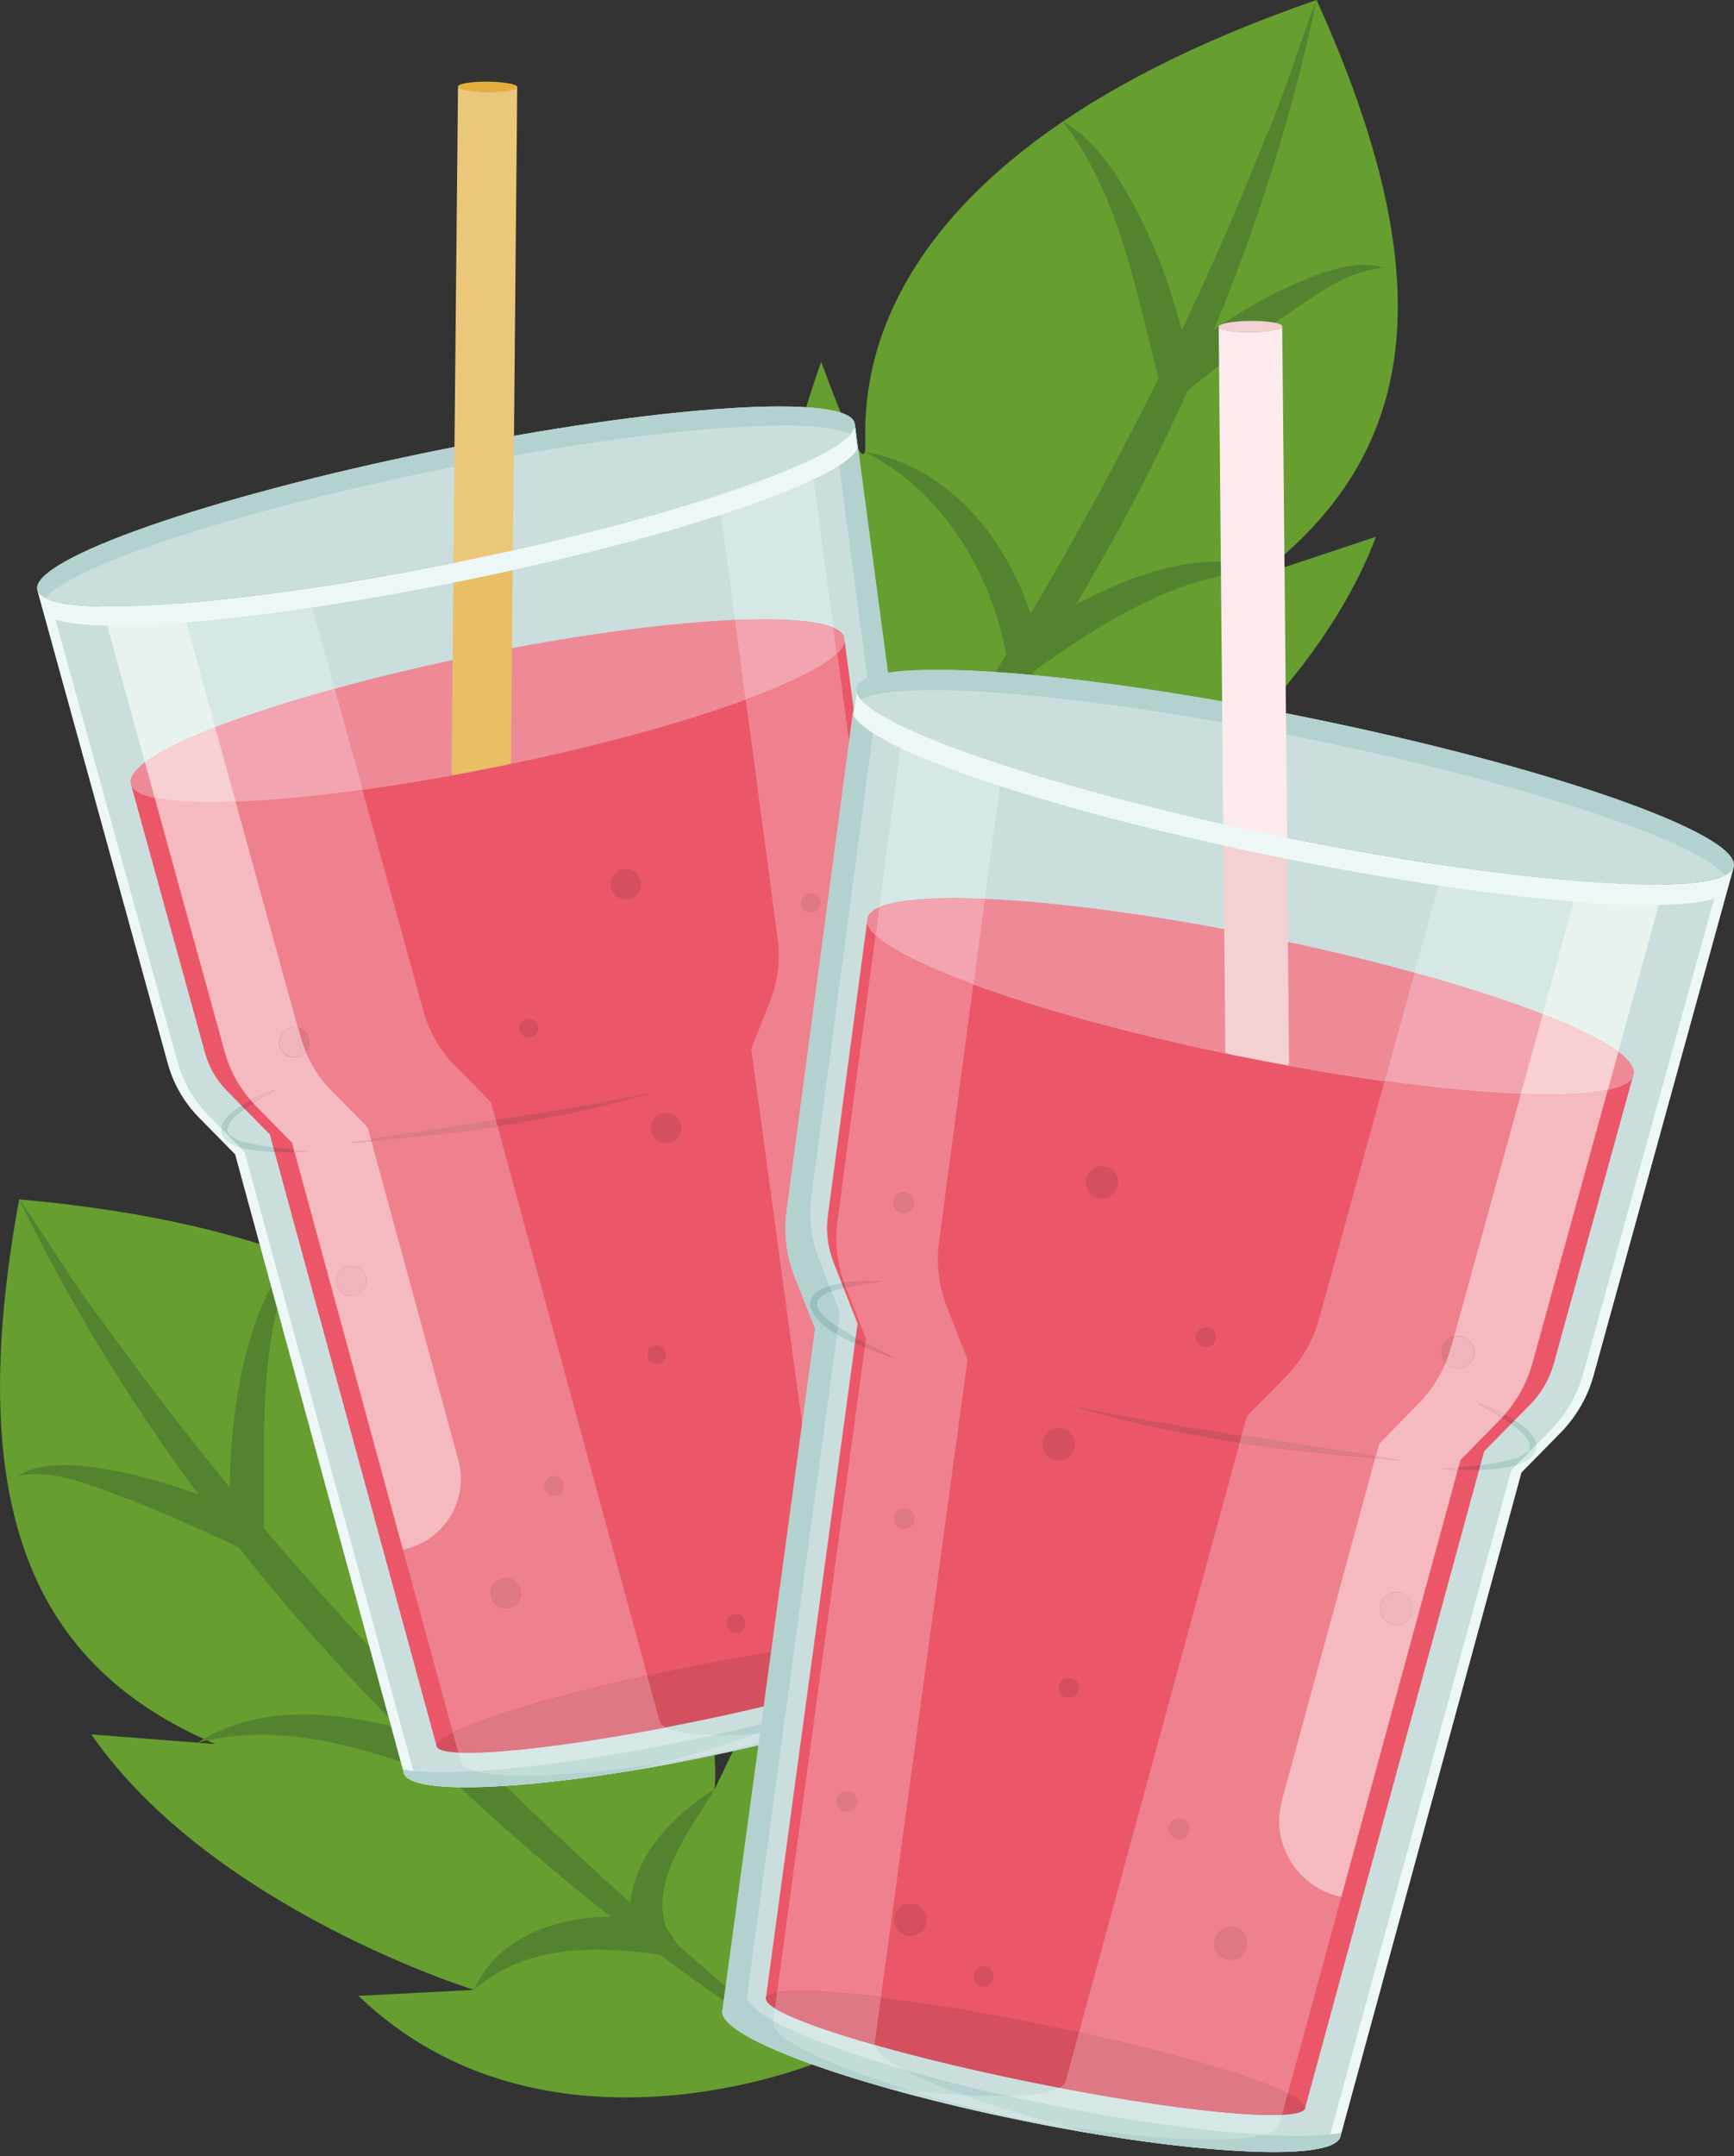 <svg width="350" height="435" viewBox="0 0 350 435" fill="none" xmlns="http://www.w3.org/2000/svg">
                        <rect x="0" y="0" width="350" height="435" fill="#333333" stroke="none"/>
                        <g clip-path="url(#clip0_1_511)">
                        <path d="M265.742 0C164.893 34.775 175.568 87.421 174.577 91.189C173.611 94.956 165.763 72.98 165.763 72.98C148.061 122.801 158.325 149.438 158.325 149.438L144.487 132.799C133.668 165.28 151.659 207.952 151.659 207.952C151.659 207.952 210.367 216.694 238.187 172.501L215.27 176.968C215.27 176.968 262.554 148.375 277.745 108.287L253.933 116.208C285.859 92.082 291.92 57.718 265.742 0Z" fill="#669E30"/>
                        <path d="M151.659 207.952C193.1 152.336 229.856 92.638 255.334 27.989C259.439 18.909 262.023 9.298 265.742 0C249.248 78.269 206.527 150.428 151.659 207.952Z" fill="#54832F"/>
                        <path d="M215.269 176.968C201.214 169.603 185.372 175.519 171.993 181.291L174.529 174.167C175.471 163.952 164.893 156.055 158.325 149.438C168.347 152.65 178.997 159.436 181.194 170.593C181.436 172.428 181.605 173.974 180.929 176.461L176.268 172.259C188.584 166.656 206.141 165.328 215.269 176.968Z" fill="#54832F"/>
                        <path d="M257.362 115.073C237.221 114.88 219.858 127.365 204.233 138.594L203.315 132.943C200.2 115.87 190.564 99.207 174.577 91.189C194.114 94.546 206.672 113.382 210.101 131.929L204.644 129.683C219.689 119.661 238.96 108.987 257.338 115.073" fill="#54832F"/>
                        <path d="M279.387 54.071C271.297 54.578 264.921 60.181 258.377 64.383C250.504 70.106 242.752 76.264 235.314 82.471L234.058 77.037C229.3 59.166 226.137 39.46 214.497 24.512C218.868 26.83 222.104 30.839 224.929 34.824C233.116 47.14 237.632 61.34 240.699 75.685L235.217 73.753C244.949 66.097 255.31 59.142 267.046 55.013C270.958 53.829 275.378 52.67 279.363 54.047" fill="#54832F"/>
                        <path d="M3.864 241.979C110.122 251.325 112.513 304.985 114.372 308.414C116.232 311.844 118.526 288.612 118.526 288.612C147.771 332.661 144.245 360.988 144.245 360.988L153.64 341.475C171.993 370.382 164.869 416.146 164.869 416.146C164.869 416.146 110.026 438.822 72.352 402.67L95.656 401.463C95.656 401.463 42.865 385.138 18.426 349.928L43.445 351.86C6.617 336.211 -7.559 304.309 3.864 241.979Z" fill="#669E30"/>
                        <path d="M164.869 416.17C111.185 372.218 61.099 323.218 20.72 266.636C14.538 258.811 9.708 250.117 3.864 241.979C38.808 313.921 97.709 373.618 164.869 416.17Z" fill="#54832F"/>
                        <path d="M95.656 401.487C107.514 390.958 124.298 392.841 138.691 395.208L134.489 388.929C131.108 379.245 139.464 369.03 144.245 361.012C135.286 366.542 126.592 375.719 127.172 387.045C127.365 388.905 127.582 390.426 128.862 392.672L132.364 387.456C119.057 384.993 101.718 387.963 95.656 401.463" fill="#54832F"/>
                        <path d="M39.823 351.618C59.336 346.547 79.186 354.468 97.057 361.568L96.574 355.868C95.463 338.553 100.8 320.055 114.348 308.414C96.212 316.408 88.581 337.708 89.74 356.545L94.497 353.043C77.472 346.981 56.196 341.258 39.823 351.618Z" fill="#54832F"/>
                        <path d="M3.695 297.74C11.688 296.267 19.223 300.179 26.564 302.667C35.596 306.313 44.604 310.395 53.322 314.645L53.226 309.066C53.516 290.568 51.825 270.693 59.505 253.378C55.834 256.686 53.636 261.347 51.873 265.911C46.898 279.845 45.957 294.697 46.464 309.38L51.294 306.169C40.016 301.097 28.279 296.871 15.89 295.688C11.809 295.47 7.221 295.422 3.695 297.716" fill="#54832F"/>
                        <path d="M172.573 85.707L185.614 183.682C186.169 187.908 185.662 192.207 184.092 196.167L180.277 205.875L197.713 334.013C198.703 338.915 173.491 348.165 141.396 354.685C125.361 357.945 110.629 359.901 99.786 360.433C88.943 360.988 81.988 360.095 81.505 357.655L47.478 232.899L40.161 225.461C37.166 222.418 35.017 218.675 33.882 214.569L7.607 119.275C9.974 125.119 47.43 122.535 92.3 113.406C137.146 104.278 172.67 92.01 172.573 85.707Z" fill="#CADEDE"/>
                        <path d="M170.351 128.403L170.496 129.394C169.603 135.721 139.102 146.781 100.68 154.606C62.113 162.454 29.656 164.145 26.54 158.615L26.323 157.793C26.323 157.6 26.323 157.407 26.395 157.214C27.844 150.838 58.056 139.923 96.139 132.171C134.223 124.419 166.318 122.68 170.134 127.969C170.23 128.114 170.327 128.234 170.375 128.403" fill="#ED8A96"/>
                        <path d="M170.496 129.394L177.862 184.72C178.248 187.618 177.862 190.589 176.823 193.293L172.259 204.885L189.526 331.864C184.068 335.051 167.091 341.451 139.826 347.006C124.684 350.097 110.339 352.077 99.4 352.632C93.459 352.922 90.03 352.705 88.17 352.463L54.457 228.866L45.715 219.979C43.687 217.902 42.165 215.294 41.392 212.468L26.54 158.615C29.414 163.71 57.041 162.672 91.43 156.393C94.473 155.837 97.54 155.258 100.68 154.606C101.501 154.437 102.322 154.268 103.119 154.099C140.406 146.322 169.603 135.6 170.496 129.394Z" fill="#EB5769"/>
                        <path d="M189.478 331.67C190.081 334.665 167.888 341.717 139.899 347.416C111.909 353.115 88.726 355.289 88.122 352.294C87.518 349.3 109.712 342.248 137.701 336.549C165.69 330.849 188.874 328.676 189.478 331.67Z" fill="#D4505F"/>
                        <path d="M172.525 85.417L172.573 85.707C172.67 92.01 137.17 104.278 92.3 113.406C47.43 122.535 9.974 125.095 7.607 119.275L7.535 118.985C6.279 112.779 42.165 100.245 87.736 90.972C133.306 81.698 171.269 79.211 172.525 85.417Z" fill="#CADEDE"/>
                        <path d="M9.129 120.676C14.707 114.034 47.72 103.119 88.508 94.811C129.297 86.504 163.976 83.654 171.704 87.591C172.283 86.914 172.573 86.287 172.549 85.707L172.501 85.417C171.245 79.211 133.282 81.698 87.711 90.972C42.141 100.245 6.255 112.779 7.51 118.985L7.583 119.275C7.8 119.806 8.307 120.265 9.104 120.676" fill="#B3D1CF"/>
                        <path d="M101.694 360.022C90.851 360.578 83.896 359.684 83.413 357.245L49.386 232.488L42.093 225.05C39.098 222.007 36.949 218.264 35.814 214.159L10.119 121.086C8.766 120.603 7.897 119.999 7.607 119.275L33.882 214.545C35.017 218.65 37.166 222.394 40.161 225.436L47.478 232.875L81.505 357.631C82.012 360.07 88.943 360.964 99.786 360.409C110.605 359.877 125.336 357.921 141.396 354.661C141.831 354.564 142.241 354.492 142.676 354.395C126.882 357.583 112.392 359.515 101.718 360.022" fill="#EEF7F7"/>
                        <path d="M94.208 113.02C133.402 105.051 165.473 94.666 172.863 87.977L172.573 85.707C172.67 91.962 137.677 104.109 93.266 113.213C93.58 113.141 93.894 113.093 94.232 113.02" fill="#EEF7F7"/>
                        <path d="M168.854 89.933L180.929 180.639C181.484 184.865 180.977 189.164 179.407 193.124L175.592 202.832L193.028 330.97C194.018 335.873 168.806 345.122 136.711 351.642C120.675 354.902 105.944 356.859 95.101 357.39C89.233 357.68 84.499 357.559 81.312 357.003L81.481 357.631C81.988 360.07 88.919 360.964 99.762 360.409C110.581 359.877 125.312 357.921 141.372 354.661C173.466 348.141 198.679 338.867 197.689 333.989L180.253 205.851L184.068 196.143C185.638 192.182 186.145 187.884 185.59 183.658L172.549 85.683C172.549 86.89 171.269 88.339 168.83 89.909" fill="#B3D1CF"/>
                        <path d="M175.254 197.302L174.891 198.196C175.64 198.389 176.389 198.582 177.137 198.848L177.548 197.809C176.823 197.592 176.051 197.423 175.254 197.302Z" fill="#AECCCA"/>
                        <path d="M174.843 197.23C174.746 197.52 174.626 197.809 174.529 198.099C174.65 198.147 174.795 198.172 174.915 198.196L175.278 197.302C175.133 197.302 175.012 197.254 174.867 197.254" fill="#CC5061"/>
                        <path d="M175.954 205.537C175.085 206.093 174.191 206.6 173.418 207.107C173.177 207.252 172.911 207.397 172.645 207.566L172.79 208.652C173.949 208.121 175.085 207.566 176.147 206.914L175.954 205.561V205.537Z" fill="#AECCCA"/>
                        <path d="M172.621 207.566C172.042 207.88 171.438 208.218 170.81 208.556L170.931 209.425C171.559 209.184 172.162 208.918 172.79 208.628L172.645 207.542L172.621 207.566Z" fill="#CC5061"/>
                        <path d="M177.548 197.809L177.137 198.848C177.282 198.896 177.427 198.944 177.548 198.993C178.514 199.355 179.528 200.007 179.818 200.635C179.818 200.731 179.842 200.876 179.866 201.021C179.866 201.166 179.89 201.311 179.914 201.383C179.262 203.17 177.644 204.426 175.93 205.513L176.123 206.865C178.61 205.392 180.615 203.605 181.17 201.48C181.194 199.524 179.649 198.413 177.548 197.761" fill="#99BFBD"/>
                        <path d="M48.758 223.046C47.043 224.132 45.353 225.267 44.677 227.368C44.677 227.465 44.677 227.562 44.653 227.658L48.42 231.474C50.449 232.102 53.008 232.343 55.447 232.416L55.182 231.474C53.226 231.232 51.27 230.918 49.386 230.435C48.251 230.266 46.319 229.131 46.077 228.697C46.077 228.697 46.029 228.503 45.981 228.31C45.932 228.165 45.908 228.045 45.884 227.972C46.126 226.161 47.937 224.833 49.458 223.722L48.782 223.021L48.758 223.046Z" fill="#AECCCA"/>
                        <path d="M50.593 221.983C50.255 222.152 49.917 222.345 49.579 222.538C49.313 222.708 49.024 222.877 48.734 223.07L49.41 223.77C49.627 223.601 49.845 223.456 50.038 223.311C50.376 223.07 50.738 222.828 51.1 222.611C50.931 222.418 50.738 222.225 50.569 222.031M55.182 231.498L55.423 232.44C56.848 232.488 58.249 232.44 59.432 232.392L59.287 231.909C57.911 231.788 56.534 231.667 55.158 231.498" fill="#CC5061"/>
                        <path d="M44.653 227.658C44.508 229.59 46.102 230.774 48.42 231.474L44.653 227.658Z" fill="#CFE8E3"/>
                        <path d="M100.076 225.968L100.438 227.248C104.978 226.571 109.494 225.799 113.962 224.881C120.362 223.577 126.689 222.007 132.919 220.051C131.615 220.341 130.335 220.631 129.031 220.92C119.42 222.877 109.736 224.446 100.052 225.944" fill="#CF5261"/>
                        <path d="M105.123 320.803C105.461 322.469 104.399 324.087 102.732 324.426C101.066 324.764 99.448 323.701 99.11 322.035C98.772 320.368 99.834 318.75 101.501 318.412C103.167 318.074 104.785 319.137 105.123 320.803Z" fill="#D4505F"/>
                        <path d="M165.401 316.335C165.739 318.002 164.676 319.62 163.01 319.958C161.343 320.296 159.725 319.233 159.387 317.567C159.049 315.901 160.112 314.283 161.778 313.945C163.444 313.607 165.062 314.693 165.401 316.335Z" fill="#D4505F"/>
                        <path d="M73.946 257.821C74.284 259.487 73.197 261.105 71.555 261.443C69.913 261.782 68.271 260.719 67.933 259.053C67.595 257.386 68.657 255.768 70.324 255.43C71.99 255.092 73.608 256.179 73.946 257.821Z" fill="#D4505F"/>
                        <path d="M137.459 226.934C137.798 228.6 136.711 230.218 135.069 230.556C133.402 230.894 131.784 229.832 131.446 228.165C131.108 226.499 132.171 224.881 133.837 224.543C135.503 224.205 137.121 225.292 137.459 226.934Z" fill="#D4505F"/>
                        <path d="M129.321 177.765C129.659 179.431 128.572 181.049 126.93 181.388C125.264 181.726 123.646 180.663 123.308 178.997C122.97 177.33 124.032 175.712 125.699 175.374C127.365 175.036 128.983 176.099 129.321 177.765Z" fill="#D4505F"/>
                        <path d="M62.427 209.667C62.765 211.333 61.678 212.951 60.036 213.289C58.37 213.627 56.752 212.565 56.413 210.898C56.075 209.232 57.138 207.614 58.804 207.276C60.471 206.938 62.089 208.025 62.427 209.667Z" fill="#D4505F"/>
                        <path d="M113.648 299.407C113.865 300.445 113.189 301.459 112.151 301.653C111.112 301.87 110.098 301.194 109.905 300.155C109.687 299.117 110.364 298.103 111.402 297.909C112.441 297.716 113.455 298.368 113.648 299.407Z" fill="#D4505F"/>
                        <path d="M150.428 327.179C150.645 328.217 149.969 329.231 148.93 329.425C147.892 329.642 146.878 328.966 146.685 327.927C146.467 326.889 147.143 325.875 148.182 325.681C149.22 325.464 150.235 326.14 150.428 327.179Z" fill="#D4505F"/>
                        <path d="M176.195 294.287C176.413 295.325 175.737 296.34 174.698 296.533C173.66 296.75 172.645 296.074 172.452 295.036C172.235 293.997 172.911 292.983 173.95 292.79C174.988 292.596 176.002 293.248 176.195 294.287Z" fill="#D4505F"/>
                        <path d="M134.417 272.963C134.634 274.001 133.958 275.016 132.919 275.209C131.881 275.426 130.867 274.75 130.673 273.711C130.456 272.673 131.132 271.659 132.171 271.466C133.209 271.272 134.223 271.924 134.417 272.963Z" fill="#D4505F"/>
                        <path d="M165.401 241.182C165.618 242.22 164.942 243.235 163.903 243.428C162.865 243.645 161.851 242.969 161.657 241.931C161.44 240.892 162.116 239.878 163.155 239.685C164.193 239.492 165.207 240.144 165.401 241.182Z" fill="#D4505F"/>
                        <path d="M108.625 207.083C108.842 208.121 108.166 209.135 107.128 209.329C106.089 209.546 105.075 208.87 104.882 207.831C104.664 206.793 105.341 205.779 106.379 205.585C107.417 205.392 108.432 206.044 108.625 207.083Z" fill="#D4505F"/>
                        <path d="M165.521 181.774C165.739 182.812 165.062 183.827 164.024 184.02C162.986 184.237 161.971 183.561 161.778 182.523C161.561 181.484 162.237 180.47 163.275 180.277C164.314 180.084 165.328 180.736 165.521 181.774Z" fill="#D4505F"/>
                        <path d="M36.562 121.762L43.445 146.733C50.038 144.173 58.225 141.517 67.546 138.957L61.992 118.792C52.622 120.192 44.025 121.183 36.562 121.786M47.599 161.754C54.82 161.488 63.513 160.667 73.173 159.339C63.513 160.667 54.795 161.488 47.599 161.754Z" fill="#D6E8E5"/>
                        <path d="M67.57 138.957C58.249 141.517 50.038 144.173 43.469 146.733L47.623 161.754C54.844 161.488 63.538 160.667 73.197 159.339L67.57 138.957Z" fill="#F2A5B0"/>
                        <path d="M47.599 161.754L60.157 207.3C61.267 207.566 62.185 208.459 62.427 209.667C62.62 210.633 62.354 211.575 61.751 212.275C62.982 215.149 64.721 217.757 66.918 220.003L74.236 227.441L74.888 229.856C83.268 228.528 91.672 227.296 100.076 225.992L99.086 222.369L91.769 214.931C88.774 211.888 86.625 208.145 85.49 204.04L73.149 159.339C63.465 160.667 54.771 161.488 47.575 161.754" fill="#EF808D"/>
                        <path d="M36.562 121.762C44.025 121.183 52.622 120.168 61.992 118.768C52.622 120.144 44.025 121.159 36.562 121.762Z" fill="#D6E8E5"/>
                        <path d="M92.493 353.598L92.952 355.289C93.121 356.182 94.159 356.859 95.898 357.342C106.645 356.762 121.038 354.806 136.687 351.618C139.198 351.111 141.661 350.58 144.076 350.048C139.44 349.952 136.059 349.445 134.344 348.503C115.677 352.077 99.834 353.936 92.493 353.574" fill="#D6E8E5"/>
                        <path d="M74.984 230.17L92.517 294.456C94.739 302.619 89.619 310.95 81.336 312.616L91.406 349.493C97.709 346.378 112.537 341.982 130.649 338.022L100.438 227.248C91.986 228.503 83.485 229.397 75.009 230.17M112.175 301.653C111.136 301.87 110.122 301.194 109.929 300.155C109.712 299.117 110.388 298.103 111.426 297.909C112.465 297.692 113.479 298.368 113.672 299.407C113.889 300.445 113.213 301.459 112.175 301.653ZM102.732 324.426C101.066 324.764 99.448 323.701 99.11 322.035C98.772 320.369 99.834 318.751 101.501 318.412C103.167 318.074 104.785 319.137 105.123 320.803C105.461 322.47 104.399 324.088 102.732 324.426Z" fill="#EF808D"/>
                        <path d="M130.649 338.046C112.513 342.031 97.685 346.402 91.406 349.517L92.517 353.598C99.859 353.961 115.725 352.101 134.368 348.527C133.668 348.141 133.233 347.682 133.113 347.126L130.625 338.046H130.649Z" fill="#DF7885"/>
                        <path d="M95.922 357.342C99.013 358.187 104.326 358.428 111.257 358.09C117.319 357.8 124.636 357.052 132.702 355.868C140.164 353.912 146.854 351.86 152.408 349.855C152.07 349.855 151.756 349.879 151.418 349.903C148.713 350.048 146.274 350.097 144.101 350.048C141.686 350.58 139.222 351.111 136.711 351.618C121.062 354.806 106.669 356.738 95.922 357.342ZM162.213 349.034C156.272 350.845 149.534 352.632 142.313 354.323C143.787 354.057 145.284 353.792 146.781 353.502C154.05 351.908 160.909 350.217 167.091 348.454C165.425 348.672 163.807 348.865 162.213 349.034Z" fill="#C2DCD9"/>
                        <path d="M74.888 229.832L74.984 230.17C83.461 229.421 91.986 228.503 100.414 227.248L100.052 225.968C91.648 227.248 83.244 228.479 74.864 229.832" fill="#DA7B88"/>
                        <path d="M101.501 318.412C99.834 318.75 98.772 320.368 99.11 322.035C99.448 323.701 101.066 324.764 102.732 324.426C104.399 324.087 105.461 322.469 105.123 320.803C104.785 319.137 103.167 318.074 101.501 318.412Z" fill="#DF7885"/>
                        <path d="M60.157 207.3L60.664 209.111C60.954 210.198 61.34 211.261 61.775 212.275C62.354 211.575 62.644 210.633 62.451 209.667C62.209 208.459 61.292 207.566 60.181 207.3" fill="#DF7885"/>
                        <path d="M111.402 297.909C110.364 298.127 109.712 299.141 109.905 300.155C110.122 301.194 111.112 301.846 112.151 301.653C113.189 301.435 113.841 300.445 113.648 299.407C113.455 298.368 112.441 297.716 111.402 297.909Z" fill="#DF7885"/>
                        <path d="M20.962 122.366C20.962 122.366 20.962 122.366 20.986 122.366C20.986 122.366 20.986 122.366 20.962 122.366ZM21.058 122.366C25.381 122.438 30.622 122.221 36.562 121.738C30.622 122.197 25.381 122.414 21.058 122.366Z" fill="#E1EEED"/>
                        <path d="M20.575 122.366L29.245 153.785C32.119 151.635 37.021 149.22 43.445 146.709L36.562 121.738C30.38 122.221 24.995 122.438 20.575 122.342" fill="#E8F3F0"/>
                        <path d="M43.445 146.733C36.997 149.244 32.119 151.659 29.245 153.809L31.225 160.981C34.92 161.778 40.547 162.02 47.599 161.754L43.445 146.733Z" fill="#F8CFD3"/>
                        <path d="M31.225 160.957L45.353 212.202C46.343 215.825 48.154 219.158 50.593 221.983C52.236 221.138 53.926 220.413 55.665 219.81C54.119 220.703 52.598 221.621 51.125 222.587C51.294 222.756 51.463 222.949 51.632 223.118L58.949 230.556L59.311 231.933C60.374 232.029 61.412 232.102 62.475 232.198C61.775 232.271 60.712 232.367 59.456 232.416L81.336 312.665C89.619 310.974 94.739 302.643 92.517 294.504L74.984 230.218C73.391 230.363 71.821 230.484 70.251 230.629C71.797 230.363 73.342 230.121 74.888 229.88L74.236 227.465L66.918 220.027C64.721 217.805 62.982 215.173 61.751 212.299C61.316 212.806 60.736 213.168 60.012 213.313C58.345 213.651 56.727 212.589 56.389 210.923C56.051 209.256 57.114 207.638 58.78 207.3C59.239 207.203 59.698 207.228 60.133 207.3L47.575 161.754C40.523 162.02 34.896 161.754 31.201 160.981M71.555 261.443C69.889 261.782 68.271 260.719 67.933 259.053C67.595 257.386 68.657 255.768 70.324 255.43C71.99 255.092 73.608 256.155 73.946 257.821C74.284 259.487 73.197 261.105 71.555 261.443Z" fill="#F5BABF"/>
                        <path d="M20.575 122.366C24.995 122.463 30.38 122.245 36.562 121.762C30.598 122.221 25.381 122.438 21.058 122.366H20.913C20.913 122.366 20.889 122.366 20.865 122.366H20.793C20.793 122.366 20.769 122.366 20.744 122.366H20.672C20.672 122.366 20.648 122.366 20.624 122.366H20.551" fill="#E8F3F0"/>
                        <path d="M55.665 219.81C53.926 220.437 52.236 221.138 50.593 221.983C50.762 222.176 50.931 222.369 51.125 222.563C52.598 221.597 54.119 220.703 55.665 219.785M59.311 231.909L59.456 232.392C60.712 232.343 61.775 232.247 62.475 232.174C61.437 232.078 60.374 231.981 59.311 231.909Z" fill="#E9B5BD"/>
                        <path d="M70.251 230.58C71.821 230.46 73.415 230.315 74.984 230.17L74.888 229.832C73.342 230.073 71.797 230.339 70.251 230.58Z" fill="#EBB5BD"/>
                        <path d="M70.324 255.43C68.657 255.768 67.595 257.386 67.933 259.053C68.271 260.719 69.889 261.782 71.555 261.443C73.222 261.105 74.284 259.487 73.946 257.821C73.608 256.155 71.99 255.092 70.324 255.43Z" fill="#EEB5BD"/>
                        <path d="M58.804 207.276C57.138 207.614 56.075 209.232 56.413 210.898C56.752 212.565 58.37 213.627 60.036 213.289C60.736 213.144 61.34 212.782 61.775 212.275C61.34 211.236 60.978 210.198 60.664 209.087L60.157 207.276C59.722 207.179 59.263 207.155 58.804 207.252" fill="#EEB5BD"/>
                        <path d="M163.758 93.242C158.904 95.415 152.553 97.757 145.042 100.148L148.351 125.047C157.793 124.636 164.797 125.143 168.202 126.592L163.758 93.217V93.242ZM168.902 131.881C168.492 132.267 168.009 132.678 167.453 133.088C168.009 132.678 168.492 132.291 168.902 131.881ZM162.72 135.914C162.72 135.914 162.72 135.914 162.696 135.914C162.696 135.914 162.696 135.914 162.72 135.914ZM187.811 333.602C184.841 335.462 178.103 337.901 168.999 340.485C168.709 341.813 166.777 343.407 163.541 345.146C174.408 342.006 183.078 338.77 188.15 335.945L187.836 333.627L187.811 333.602Z" fill="#D6E8E5"/>
                        <path d="M148.351 125.071L150.5 141.154C155.354 139.367 159.484 137.629 162.696 135.962C162.696 135.962 162.696 135.962 162.72 135.962C162.72 135.962 162.72 135.962 162.744 135.962C162.744 135.962 162.768 135.962 162.792 135.962C164.652 134.996 166.222 134.054 167.429 133.161C167.985 132.75 168.468 132.364 168.878 131.978L168.178 126.689C164.773 125.24 157.769 124.733 148.327 125.143" fill="#F2A5B0"/>
                        <path d="M168.902 131.881C168.492 132.267 168.009 132.678 167.453 133.064C166.246 133.958 164.676 134.9 162.817 135.866C162.817 135.866 162.792 135.866 162.768 135.89C162.768 135.89 162.768 135.89 162.744 135.89C162.744 135.89 162.744 135.89 162.72 135.89C159.508 137.556 155.378 139.295 150.524 141.082L156.972 189.454C157.528 193.68 157.021 197.954 155.451 201.939L151.635 211.647L167.936 331.477C177.186 330.342 184.165 330.004 187.473 330.584L171.003 209.401C168.781 210.295 166.656 210.995 165.135 211.502C166.801 210.633 168.951 209.57 170.907 208.532L170.81 207.759L174.626 198.075C172.356 197.568 170.037 197.302 167.719 196.988C169.264 196.94 172.211 196.843 174.964 197.206C176.268 193.487 176.678 189.502 176.171 185.59L169.023 131.857L168.902 131.881ZM164.024 184.02C162.986 184.237 161.971 183.561 161.778 182.523C161.561 181.484 162.237 180.47 163.275 180.277C164.314 180.059 165.304 180.736 165.521 181.774C165.739 182.812 165.062 183.827 164.024 184.02ZM163.903 243.428C162.865 243.645 161.851 242.969 161.657 241.931C161.44 240.892 162.116 239.878 163.155 239.685C164.193 239.467 165.207 240.144 165.401 241.182C165.618 242.22 164.942 243.235 163.903 243.428ZM174.722 296.557C173.684 296.774 172.67 296.098 172.476 295.06C172.283 294.021 172.935 293.007 173.974 292.814C175.012 292.596 176.026 293.273 176.22 294.311C176.437 295.35 175.761 296.364 174.722 296.557Z" fill="#EF808D"/>
                        <path d="M167.888 331.501L169.023 339.809C169.071 340.026 169.071 340.244 169.023 340.461C178.127 337.877 184.865 335.438 187.836 333.578L187.425 330.584C184.116 330.004 177.137 330.342 167.888 331.477" fill="#DF7885"/>
                        <path d="M163.686 92.759C159.001 95.004 152.65 97.419 144.994 99.931C152.65 97.444 159.001 95.004 163.686 92.783V92.759Z" fill="#D6E8E5"/>
                        <path d="M163.686 92.783C159.001 95.029 152.65 97.444 144.994 99.931V100.148C152.529 97.757 158.88 95.415 163.734 93.242L163.662 92.783H163.686Z" fill="#F3F9F8"/>
                        <path d="M188.125 335.921C183.078 338.746 174.408 341.982 163.517 345.122C160.716 346.619 156.948 348.237 152.384 349.855C155.378 349.686 158.687 349.42 162.213 349.034C178.369 344.132 188.777 339.109 188.125 335.921ZM132.702 355.868C130.891 356.351 129.055 356.81 127.148 357.269C130.456 356.738 133.861 356.11 137.339 355.434C139.029 355.071 140.671 354.685 142.314 354.323C139.005 354.902 135.793 355.409 132.702 355.868Z" fill="#C2DCD9"/>
                        <path d="M167.622 197.012C169.941 197.326 172.259 197.592 174.529 198.099C174.65 197.809 174.746 197.519 174.843 197.23C172.09 196.867 169.168 196.964 167.622 197.012ZM170.81 208.556C168.854 209.594 166.729 210.657 165.038 211.526C166.584 211.019 168.709 210.295 170.931 209.425L170.81 208.556Z" fill="#D77885"/>
                        <path d="M173.949 292.814C172.911 293.031 172.259 294.045 172.452 295.06C172.67 296.098 173.66 296.75 174.698 296.557C175.737 296.34 176.389 295.349 176.195 294.311C176.002 293.273 174.988 292.621 173.949 292.814Z" fill="#DF7885"/>
                        <path d="M163.13 239.685C162.092 239.902 161.44 240.916 161.633 241.931C161.851 242.969 162.841 243.621 163.879 243.428C164.918 243.211 165.57 242.22 165.376 241.182C165.183 240.144 164.169 239.492 163.13 239.685Z" fill="#DF7885"/>
                        <path d="M163.251 180.277C162.213 180.494 161.561 181.508 161.754 182.523C161.971 183.561 162.961 184.213 164 184.02C165.038 183.803 165.69 182.812 165.497 181.774C165.304 180.736 164.29 180.084 163.251 180.277Z" fill="#DF7885"/>
                        <path d="M152.384 349.855C146.854 351.86 140.164 353.888 132.678 355.868C135.769 355.41 138.981 354.902 142.289 354.323C149.534 352.632 156.248 350.845 162.189 349.034C158.663 349.42 155.378 349.686 152.36 349.855" fill="#D1E3E3"/>
                        <path d="M103.481 115.025L103.119 154.074C102.322 154.268 101.501 154.413 100.68 154.582C97.54 155.209 94.449 155.813 91.43 156.369L91.141 156.175L91.503 117.56L93.073 117.246C96.623 116.522 100.076 115.773 103.481 115.025Z" fill="#E8BF65"/>
                        <path d="M104.399 17.581L103.529 111.016L103.481 115C100.1 115.749 96.623 116.498 93.073 117.222L91.503 117.536V113.551L92.445 17.484C92.565 18.04 95.174 18.523 98.41 18.547C101.694 18.571 104.375 18.16 104.375 17.581" fill="#EBC779"/>
                        <path d="M104.399 17.581C104.399 18.16 101.718 18.595 98.434 18.547C95.198 18.547 92.565 18.04 92.469 17.484V17.436L104.423 17.557L104.399 17.581Z" fill="#F8C7D0"/>
                        <path d="M104.399 17.581C104.399 18.16 101.718 18.595 98.434 18.547C95.198 18.547 92.565 18.04 92.469 17.484V17.436C92.469 16.881 95.149 16.446 98.458 16.47C101.742 16.518 104.423 16.977 104.423 17.557" fill="#E3B03E"/>
                        <path d="M172.476 86.19L173.056 90.537C170.11 96.526 141.13 106.717 103.457 115.024C100.076 115.773 96.598 116.522 93.048 117.246L91.479 117.56C49.531 125.964 14.441 128.597 9.008 123.912L7.824 119.685C11.737 124.95 48.058 122.342 91.503 113.576L92.276 113.431C96.091 112.658 99.834 111.861 103.505 111.04C141.879 102.491 171.052 92.034 172.476 86.19Z" fill="#EEF7F7"/>
                        <path d="M172.79 139.102L158.783 244.273C158.18 248.813 158.735 253.426 160.426 257.676L164.531 268.085L145.815 405.641C144.753 410.905 171.824 420.831 206.262 427.834C223.48 431.336 239.298 433.437 250.914 434.016C262.554 434.62 270.016 433.654 270.548 431.022L307.086 297.088L314.935 289.119C318.147 285.859 320.465 281.85 321.672 277.43L349.879 175.157C347.343 181.412 307.11 178.659 258.956 168.854C210.802 159.049 172.67 145.864 172.79 139.126" fill="#CADEDE"/>
                        <path d="M175.157 184.913L175.012 185.976C175.978 192.786 208.701 204.644 249.972 213.048C291.365 221.476 326.213 223.311 329.569 217.346L329.811 216.453C329.811 216.235 329.811 216.042 329.738 215.849C328.193 209.015 295.736 197.278 254.875 188.971C214.014 180.663 179.552 178.779 175.447 184.455C175.326 184.599 175.229 184.744 175.181 184.913" fill="#ED8A96"/>
                        <path d="M175.012 185.976L167.091 245.384C166.68 248.475 167.091 251.687 168.202 254.585L173.104 267.046L154.557 403.371C160.402 406.776 178.659 413.658 207.928 419.623C224.181 422.932 239.588 425.057 251.325 425.661C257.7 425.975 261.371 425.733 263.375 425.492L299.576 292.79L308.97 283.251C311.143 281.029 312.761 278.227 313.607 275.185L329.545 217.37C326.478 222.828 296.798 221.742 259.898 214.98C256.638 214.376 253.329 213.748 249.972 213.072C249.079 212.903 248.209 212.71 247.34 212.516C207.3 204.185 175.954 192.641 175.012 186" fill="#EB5769"/>
                        <path d="M154.63 403.153C153.978 406.365 177.789 413.948 207.855 420.058C237.898 426.168 262.796 428.51 263.448 425.298C264.1 422.087 240.288 414.504 210.222 408.394C180.18 402.284 155.282 399.941 154.63 403.153Z" fill="#D4505F"/>
                        <path d="M172.839 138.788L172.79 139.102C172.67 145.864 210.802 159.049 258.956 168.83C307.11 178.635 347.344 181.388 349.879 175.133L349.952 174.843C351.304 168.202 312.761 154.726 263.858 144.777C214.931 134.827 174.191 132.147 172.839 138.812" fill="#CADEDE"/>
                        <path d="M348.237 176.606C342.248 169.482 306.796 157.769 263.013 148.858C219.23 139.947 181.991 136.88 173.708 141.106C173.104 140.382 172.79 139.705 172.79 139.102L172.839 138.788C174.191 132.147 214.955 134.803 263.858 144.753C312.761 154.702 351.304 168.178 349.952 174.819L349.879 175.133C349.638 175.712 349.082 176.195 348.237 176.63" fill="#B3D1CF"/>
                        <path d="M248.886 433.582C260.526 434.186 267.988 433.22 268.519 430.587L305.034 296.654L312.882 288.66C316.094 285.4 318.412 281.391 319.62 276.972L347.175 177.041C348.624 176.534 349.565 175.881 349.879 175.109L321.673 277.382C320.465 281.802 318.147 285.81 314.935 289.071L307.086 297.064L270.572 430.998C270.041 433.63 262.579 434.596 250.938 433.992C239.322 433.413 223.504 431.312 206.286 427.81C205.827 427.713 205.368 427.617 204.909 427.52C221.862 430.949 237.415 433.002 248.886 433.558" fill="#EEF7F7"/>
                        <path d="M256.903 168.419C214.811 159.846 180.397 148.713 172.452 141.517L172.766 139.078C172.645 145.791 210.246 158.832 257.918 168.612C257.58 168.54 257.241 168.468 256.879 168.419" fill="#EEF7F7"/>
                        <path d="M176.775 143.642L163.807 241.013C163.203 245.553 163.758 250.141 165.449 254.416L169.554 264.824L150.838 402.38C149.776 407.645 176.847 417.571 211.285 424.574C228.503 428.076 244.321 430.177 255.937 430.756C262.24 431.07 267.312 430.925 270.741 430.322L270.548 430.998C270.016 433.63 262.554 434.596 250.914 433.992C239.298 433.413 223.48 431.312 206.262 427.81C171.824 420.807 144.753 410.857 145.815 405.617L164.531 268.06L160.426 257.652C158.759 253.402 158.18 248.789 158.783 244.249L172.79 139.078C172.79 140.382 174.167 141.927 176.775 143.618" fill="#B3D1CF"/>
                        <path d="M169.917 258.884L170.303 259.85C169.482 260.043 168.685 260.284 167.888 260.55L167.453 259.439C168.226 259.198 169.071 259.029 169.917 258.884Z" fill="#AECCCA"/>
                        <path d="M170.351 258.811C170.448 259.125 170.569 259.439 170.689 259.729C170.544 259.777 170.424 259.801 170.279 259.825L169.892 258.859C170.037 258.859 170.182 258.811 170.327 258.787" fill="#CC5061"/>
                        <path d="M169.168 267.747C170.11 268.326 171.051 268.882 171.897 269.437C172.162 269.582 172.452 269.751 172.742 269.92L172.597 271.079C171.341 270.524 170.11 269.896 168.999 269.22L169.192 267.747H169.168Z" fill="#AECCCA"/>
                        <path d="M172.718 269.896C173.322 270.234 173.998 270.596 174.674 270.958L174.553 271.9C173.901 271.635 173.225 271.345 172.573 271.055L172.742 269.896H172.718Z" fill="#CC5061"/>
                        <path d="M167.429 259.439L167.864 260.55C167.719 260.598 167.574 260.647 167.405 260.719C166.367 261.105 165.28 261.806 164.966 262.506C164.966 262.603 164.942 262.772 164.918 262.941C164.918 263.086 164.869 263.231 164.869 263.351C165.57 265.283 167.308 266.612 169.144 267.771L168.951 269.244C166.27 267.65 164.121 265.742 163.517 263.472C163.469 261.395 165.159 260.164 167.429 259.463" fill="#99BFBD"/>
                        <path d="M305.71 286.535C307.545 287.694 309.356 288.902 310.081 291.172C310.081 291.268 310.105 291.365 310.105 291.461L306.072 295.567C303.898 296.243 301.145 296.509 298.537 296.581L298.803 295.591C300.904 295.35 303.005 295.011 305.033 294.48C306.241 294.287 308.318 293.104 308.583 292.621C308.583 292.621 308.656 292.403 308.704 292.21C308.753 292.065 308.777 291.92 308.801 291.848C308.559 289.916 306.603 288.491 304.961 287.284L305.686 286.535H305.71Z" fill="#AECCCA"/>
                        <path d="M303.729 285.4C304.092 285.593 304.454 285.786 304.816 285.979C305.106 286.173 305.42 286.366 305.71 286.559L304.985 287.308C304.744 287.139 304.526 286.97 304.309 286.801C303.947 286.535 303.56 286.293 303.174 286.028C303.367 285.81 303.56 285.617 303.729 285.4ZM298.803 295.591L298.537 296.581C297.016 296.629 295.519 296.581 294.239 296.533L294.384 296.002C295.857 295.881 297.354 295.736 298.827 295.567" fill="#CC5061"/>
                        <path d="M310.105 291.486C310.25 293.562 308.535 294.842 306.072 295.591L310.105 291.486Z" fill="#CFE8E3"/>
                        <path d="M250.6 289.674L250.214 291.051C245.336 290.326 240.506 289.481 235.676 288.515C228.817 287.114 222.007 285.424 215.318 283.323C216.718 283.613 218.095 283.951 219.471 284.265C229.783 286.342 240.168 288.056 250.576 289.65" fill="#CF5261"/>
                        <path d="M245.191 391.465C244.829 393.252 245.988 394.991 247.775 395.353C249.562 395.715 251.301 394.556 251.663 392.769C252.025 390.982 250.866 389.243 249.079 388.881C247.292 388.519 245.553 389.678 245.191 391.465Z" fill="#D4505F"/>
                        <path d="M180.494 386.683C180.132 388.47 181.291 390.209 183.078 390.571C184.865 390.934 186.604 389.774 186.966 387.987C187.328 386.2 186.169 384.461 184.382 384.099C182.595 383.737 180.856 384.896 180.494 386.683Z" fill="#D4505F"/>
                        <path d="M278.662 323.87C278.3 325.657 279.459 327.396 281.246 327.758C283.033 328.12 284.772 326.961 285.134 325.174C285.496 323.387 284.337 321.648 282.55 321.286C280.763 320.924 279.024 322.083 278.662 323.87Z" fill="#D4505F"/>
                        <path d="M210.464 290.713C210.101 292.5 211.261 294.239 213.048 294.601C214.835 294.963 216.574 293.804 216.936 292.017C217.298 290.23 216.139 288.491 214.352 288.129C212.565 287.767 210.826 288.926 210.464 290.713Z" fill="#D4505F"/>
                        <path d="M219.206 237.898C218.844 239.685 220.003 241.423 221.79 241.786C223.577 242.148 225.316 240.989 225.678 239.202C226.04 237.415 224.881 235.676 223.094 235.314C221.307 234.951 219.568 236.111 219.206 237.898Z" fill="#D4505F"/>
                        <path d="M291.027 272.166C290.664 273.953 291.824 275.692 293.611 276.054C295.398 276.416 297.137 275.257 297.499 273.47C297.861 271.683 296.702 269.944 294.915 269.582C293.128 269.22 291.389 270.379 291.027 272.166Z" fill="#D4505F"/>
                        <path d="M236.038 368.499C235.821 369.609 236.521 370.696 237.632 370.914C238.743 371.131 239.83 370.431 240.047 369.32C240.264 368.209 239.564 367.122 238.453 366.905C237.342 366.687 236.255 367.388 236.038 368.499Z" fill="#D4505F"/>
                        <path d="M196.554 398.323C196.336 399.434 197.037 400.521 198.147 400.738C199.258 400.956 200.345 400.255 200.562 399.144C200.78 398.034 200.079 396.947 198.968 396.729C197.858 396.512 196.771 397.212 196.554 398.323Z" fill="#D4505F"/>
                        <path d="M168.878 363.017C168.661 364.128 169.361 365.214 170.472 365.432C171.583 365.649 172.67 364.949 172.887 363.838C173.104 362.727 172.404 361.64 171.293 361.423C170.182 361.205 169.095 361.906 168.878 363.017Z" fill="#D4505F"/>
                        <path d="M213.748 340.123C213.531 341.234 214.231 342.32 215.342 342.538C216.453 342.755 217.539 342.055 217.757 340.944C217.974 339.833 217.274 338.746 216.163 338.529C215.052 338.312 213.965 339.012 213.748 340.123Z" fill="#D4505F"/>
                        <path d="M180.494 305.975C180.277 307.086 180.977 308.173 182.088 308.39C183.199 308.608 184.286 307.907 184.503 306.796C184.72 305.685 184.02 304.599 182.909 304.381C181.798 304.164 180.711 304.864 180.494 305.975Z" fill="#D4505F"/>
                        <path d="M241.423 269.389C241.206 270.5 241.906 271.586 243.017 271.804C244.128 272.021 245.215 271.321 245.432 270.21C245.65 269.099 244.949 268.012 243.838 267.795C242.727 267.577 241.641 268.278 241.423 269.389Z" fill="#D4505F"/>
                        <path d="M180.373 242.22C180.156 243.331 180.856 244.418 181.967 244.635C183.078 244.853 184.165 244.152 184.382 243.041C184.599 241.931 183.899 240.844 182.788 240.627C181.677 240.409 180.591 241.11 180.373 242.22Z" fill="#D4505F"/>
                        <path d="M318.799 177.789L311.409 204.595C304.333 201.842 295.543 198.993 285.521 196.24L291.486 174.577C301.556 176.075 310.781 177.161 318.775 177.789M306.965 220.727C299.213 220.437 289.892 219.568 279.507 218.119C289.892 219.544 299.238 220.413 306.965 220.727Z" fill="#D6E8E5"/>
                        <path d="M285.521 196.24C295.519 198.993 304.333 201.842 311.409 204.595L306.965 220.727C299.213 220.437 289.892 219.568 279.507 218.119L285.545 196.24H285.521Z" fill="#F2A5B0"/>
                        <path d="M306.941 220.727L293.466 269.606C292.258 269.896 291.268 270.862 291.027 272.142C290.809 273.18 291.123 274.194 291.751 274.943C290.447 278.01 288.564 280.836 286.197 283.226L278.348 291.196L277.648 293.78C268.64 292.355 259.608 291.027 250.6 289.626L251.663 285.738L259.512 277.769C262.723 274.508 265.042 270.5 266.249 266.08L279.483 218.071C289.868 219.496 299.213 220.389 306.941 220.679" fill="#EF808D"/>
                        <path d="M318.799 177.789C310.781 177.161 301.556 176.075 291.51 174.577C301.58 176.075 310.805 177.137 318.799 177.789Z" fill="#D6E8E5"/>
                        <path d="M258.739 426.675L258.232 428.486C258.038 429.428 256.927 430.177 255.068 430.684C243.524 430.056 228.069 427.979 211.285 424.55C208.604 423.994 205.948 423.439 203.364 422.859C208.338 422.763 211.961 422.207 213.796 421.217C233.84 425.057 250.842 427.061 258.739 426.675Z" fill="#D6E8E5"/>
                        <path d="M277.551 294.19L258.739 363.21C256.348 371.952 261.854 380.911 270.741 382.723L259.946 422.328C253.184 418.971 237.27 414.286 217.805 410.012L250.238 291.075C259.294 292.427 268.447 293.393 277.551 294.19ZM237.632 370.914C238.743 371.131 239.83 370.431 240.047 369.32C240.264 368.209 239.564 367.122 238.453 366.905C237.342 366.687 236.255 367.388 236.038 368.499C235.821 369.609 236.521 370.696 237.632 370.914ZM247.775 395.353C249.562 395.715 251.301 394.556 251.663 392.769C252.025 390.982 250.866 389.243 249.079 388.881C247.292 388.519 245.553 389.678 245.191 391.465C244.829 393.252 245.988 394.991 247.775 395.353Z" fill="#EF808D"/>
                        <path d="M217.805 409.988C237.27 414.262 253.184 418.947 259.946 422.304L258.763 426.675C250.866 427.061 233.865 425.057 213.82 421.217C214.593 420.807 215.052 420.3 215.149 419.72L217.805 409.964V409.988Z" fill="#DF7885"/>
                        <path d="M255.068 430.708C251.759 431.626 246.036 431.891 238.598 431.505C232.078 431.191 224.253 430.394 215.583 429.114C207.566 427.013 200.369 424.815 194.428 422.666C194.791 422.666 195.129 422.714 195.491 422.714C198.389 422.859 201.021 422.908 203.364 422.859C205.948 423.439 208.604 423.994 211.285 424.55C228.069 427.955 243.524 430.056 255.068 430.684M183.899 421.773C190.275 423.705 197.495 425.637 205.272 427.448C203.678 427.182 202.084 426.892 200.466 426.578C192.665 424.864 185.3 423.028 178.659 421.169C180.446 421.386 182.185 421.604 183.899 421.773Z" fill="#C2DCD9"/>
                        <path d="M277.648 293.804L277.551 294.166C268.447 293.345 259.318 292.379 250.238 291.027L250.624 289.65C259.632 291.027 268.664 292.355 277.672 293.78" fill="#DA7B88"/>
                        <path d="M249.079 388.905C250.866 389.267 252.025 391.006 251.663 392.793C251.301 394.58 249.562 395.739 247.775 395.377C245.988 395.015 244.829 393.276 245.191 391.489C245.553 389.702 247.292 388.543 249.079 388.905Z" fill="#DF7885"/>
                        <path d="M293.466 269.606L292.935 271.538C292.621 272.697 292.21 273.832 291.751 274.943C291.123 274.194 290.809 273.18 291.027 272.142C291.292 270.862 292.282 269.896 293.466 269.606Z" fill="#DF7885"/>
                        <path d="M238.453 366.905C239.564 367.122 240.288 368.209 240.047 369.32C239.83 370.431 238.743 371.155 237.632 370.914C236.521 370.696 235.797 369.61 236.038 368.499C236.255 367.388 237.342 366.663 238.453 366.905Z" fill="#DF7885"/>
                        <path d="M335.534 178.441C335.534 178.441 335.534 178.441 335.51 178.441C335.51 178.441 335.51 178.441 335.534 178.441ZM335.438 178.441C330.801 178.514 325.174 178.272 318.799 177.789C325.198 178.296 330.801 178.514 335.438 178.441Z" fill="#E1EEED"/>
                        <path d="M335.945 178.441L326.647 212.178C323.556 209.86 318.316 207.276 311.385 204.595L318.775 177.789C325.416 178.321 331.212 178.538 335.945 178.441ZM324.522 219.882C320.562 220.751 314.524 221.017 306.941 220.727C314.524 221.017 320.562 220.727 324.522 219.882Z" fill="#E8F3F0"/>
                        <path d="M311.409 204.595C318.316 207.276 323.58 209.884 326.672 212.178L324.546 219.858C320.586 220.727 314.548 220.993 306.965 220.703L311.409 204.571V204.595Z" fill="#F8CFD3"/>
                        <path d="M324.522 219.882L309.356 274.895C308.294 278.783 306.362 282.357 303.729 285.4C301.966 284.482 300.155 283.709 298.296 283.057C299.938 284.023 301.58 284.989 303.174 286.028C303.005 286.221 302.812 286.414 302.619 286.583L294.77 294.577L294.384 296.05C293.248 296.146 292.113 296.243 291.003 296.34C291.751 296.436 292.886 296.509 294.239 296.581L270.741 382.723C261.854 380.911 256.348 371.976 258.739 363.21L277.551 294.19C279.242 294.335 280.932 294.48 282.647 294.625C280.98 294.359 279.314 294.07 277.672 293.828L278.372 291.244L286.221 283.251C288.588 280.86 290.447 278.034 291.775 274.967C292.234 275.499 292.886 275.909 293.635 276.054C295.422 276.416 297.161 275.257 297.523 273.47C297.885 271.683 296.726 269.944 294.939 269.582C294.456 269.485 293.949 269.485 293.49 269.606L306.965 220.727C314.548 221.017 320.586 220.727 324.546 219.882M281.222 327.758C283.009 328.12 284.748 326.961 285.11 325.174C285.472 323.387 284.313 321.648 282.526 321.286C280.739 320.924 279 322.083 278.638 323.87C278.276 325.657 279.435 327.396 281.222 327.758Z" fill="#F5BABF"/>
                        <path d="M335.945 178.441C331.212 178.538 325.416 178.321 318.775 177.789C325.174 178.296 330.777 178.514 335.414 178.441C335.414 178.441 335.414 178.441 335.438 178.441H335.559C335.559 178.441 335.583 178.441 335.607 178.441H335.679C335.679 178.441 335.704 178.441 335.728 178.441H335.848H335.897" fill="#E8F3F0"/>
                        <path d="M298.296 283.033C300.155 283.709 301.966 284.458 303.729 285.376C303.536 285.593 303.367 285.786 303.174 286.004C301.604 284.965 299.938 283.999 298.296 283.033ZM294.384 296.026L294.239 296.557C292.886 296.485 291.751 296.388 291.003 296.315C292.113 296.219 293.248 296.122 294.384 296.026Z" fill="#E9B5BD"/>
                        <path d="M282.623 294.625C280.932 294.48 279.242 294.335 277.527 294.19L277.624 293.828C279.29 294.094 280.956 294.359 282.623 294.625Z" fill="#EBB5BD"/>
                        <path d="M282.55 321.286C284.337 321.648 285.496 323.387 285.134 325.174C284.772 326.961 283.033 328.12 281.246 327.758C279.459 327.396 278.3 325.657 278.662 323.87C279.024 322.083 280.763 320.924 282.55 321.286Z" fill="#EEB5BD"/>
                        <path d="M294.915 269.582C296.702 269.944 297.861 271.683 297.499 273.47C297.137 275.257 295.398 276.416 293.611 276.054C292.862 275.909 292.21 275.499 291.751 274.967C292.21 273.856 292.621 272.721 292.935 271.562L293.466 269.63C293.925 269.509 294.408 269.509 294.915 269.606" fill="#EEB5BD"/>
                        <path d="M182.257 147.168C187.473 149.51 194.308 152.022 202.349 154.582L198.799 181.315C188.657 180.88 181.146 181.412 177.5 182.981L182.257 147.168ZM176.727 188.657C177.161 189.067 177.693 189.502 178.296 189.937C177.693 189.502 177.186 189.067 176.727 188.657ZM183.368 193.004C183.368 193.004 183.368 193.004 183.392 193.004C183.392 193.004 183.392 193.004 183.368 193.004ZM183.416 193.028C186.87 194.815 191.289 196.674 196.505 198.606C191.289 196.698 186.87 194.815 183.416 193.028ZM156.417 405.206C159.605 407.186 166.85 409.819 176.606 412.596C176.92 414.021 178.997 415.735 182.474 417.595C170.786 414.238 161.488 410.76 156.055 407.718L156.393 405.206H156.417Z" fill="#D6E8E5"/>
                        <path d="M198.799 181.339L196.505 198.606C191.289 196.698 186.87 194.815 183.416 193.028C183.416 193.028 183.416 193.028 183.392 193.028H183.368C183.368 193.028 183.344 193.028 183.32 193.004C181.315 191.965 179.649 190.951 178.345 190.009C177.741 189.574 177.234 189.14 176.775 188.729L177.524 183.054C181.17 181.484 188.681 180.953 198.824 181.388" fill="#F2A5B0"/>
                        <path d="M176.727 188.657C177.161 189.067 177.693 189.502 178.296 189.937C179.6 190.903 181.267 191.893 183.271 192.931C183.271 192.931 183.295 192.931 183.32 192.955C183.32 192.955 183.32 192.955 183.344 192.955C183.344 192.955 183.344 192.955 183.368 192.955C186.821 194.742 191.241 196.602 196.457 198.534L189.55 250.455C188.946 254.996 189.502 259.608 191.192 263.858L195.298 274.267L177.813 402.912C167.888 401.704 160.402 401.318 156.852 401.946L174.553 271.852C176.92 272.818 179.214 273.567 180.856 274.122C179.069 273.18 176.751 272.021 174.674 270.934L174.795 270.113L170.689 259.705C173.128 259.149 175.616 258.884 178.103 258.546C176.437 258.473 173.297 258.376 170.351 258.787C168.951 254.802 168.492 250.528 169.047 246.326L176.727 188.632V188.657ZM181.967 244.635C183.078 244.853 184.165 244.152 184.382 243.041C184.599 241.931 183.899 240.844 182.788 240.627C181.677 240.409 180.591 241.11 180.373 242.22C180.156 243.331 180.856 244.418 181.967 244.635ZM182.088 308.39C183.199 308.608 184.286 307.907 184.503 306.796C184.72 305.686 184.02 304.599 182.909 304.381C181.798 304.164 180.711 304.864 180.494 305.975C180.277 307.086 180.977 308.173 182.088 308.39ZM170.496 365.432C171.607 365.649 172.694 364.949 172.911 363.838C173.128 362.727 172.428 361.64 171.317 361.423C170.206 361.205 169.12 361.906 168.902 363.017C168.685 364.128 169.385 365.214 170.496 365.432Z" fill="#EF808D"/>
                        <path d="M177.813 402.96L176.606 411.895C176.558 412.113 176.558 412.354 176.606 412.596C166.849 409.819 159.605 407.21 156.417 405.206L156.852 401.994C160.402 401.366 167.888 401.753 177.813 402.96Z" fill="#DF7885"/>
                        <path d="M182.329 146.66C187.352 149.051 194.163 151.684 202.398 154.364C194.187 151.684 187.352 149.075 182.329 146.685V146.66Z" fill="#D6E8E5"/>
                        <path d="M182.329 146.685C187.353 149.075 194.163 151.708 202.398 154.364V154.606C194.308 152.046 187.497 149.534 182.281 147.192L182.354 146.685H182.329Z" fill="#F3F9F8"/>
                        <path d="M156.079 407.693C161.512 410.736 170.81 414.19 182.498 417.571C185.517 419.189 189.55 420.903 194.453 422.666C191.216 422.497 187.691 422.183 183.899 421.773C166.56 416.508 155.378 411.123 156.079 407.718V407.693ZM215.608 429.114C217.54 429.621 219.544 430.128 221.573 430.611C218.023 430.032 214.352 429.356 210.633 428.655C208.822 428.269 207.059 427.858 205.296 427.448C208.846 428.076 212.299 428.631 215.632 429.114" fill="#C2DCD9"/>
                        <path d="M178.103 258.594C175.616 258.932 173.128 259.198 170.689 259.753C170.569 259.439 170.448 259.125 170.351 258.811C173.297 258.425 176.461 258.521 178.103 258.57M174.674 270.983C176.751 272.093 179.069 273.228 180.856 274.17C179.214 273.615 176.92 272.866 174.553 271.9L174.674 270.958V270.983Z" fill="#D77885"/>
                        <path d="M171.317 361.423C172.428 361.64 173.153 362.727 172.911 363.838C172.694 364.949 171.607 365.673 170.496 365.432C169.385 365.214 168.661 364.128 168.902 363.017C169.12 361.906 170.206 361.181 171.317 361.423Z" fill="#DF7885"/>
                        <path d="M182.909 304.381C184.02 304.599 184.744 305.686 184.503 306.796C184.285 307.907 183.199 308.632 182.088 308.39C180.977 308.173 180.252 307.086 180.494 305.975C180.711 304.864 181.798 304.14 182.909 304.381Z" fill="#DF7885"/>
                        <path d="M182.788 240.627C183.899 240.844 184.624 241.931 184.382 243.042C184.165 244.152 183.078 244.877 181.967 244.635C180.856 244.418 180.132 243.331 180.373 242.22C180.591 241.11 181.677 240.385 182.788 240.627Z" fill="#DF7885"/>
                        <path d="M194.453 422.666C200.393 424.815 207.566 426.989 215.608 429.114C212.275 428.631 208.822 428.076 205.272 427.448C197.495 425.637 190.275 423.705 183.899 421.773C187.691 422.183 191.216 422.473 194.453 422.666Z" fill="#D1E3E3"/>
                        <path d="M246.954 170.544L247.34 212.468C248.21 212.661 249.079 212.855 249.972 213.024C253.329 213.7 256.662 214.352 259.898 214.931L260.188 214.714L259.801 173.249L258.111 172.911C254.319 172.138 250.576 171.341 246.954 170.544Z" fill="#F3D1D3"/>
                        <path d="M245.988 65.953L246.905 166.27L246.954 170.544C250.6 171.341 254.319 172.162 258.111 172.935L259.801 173.273V168.999L258.811 65.88C258.69 66.484 255.865 66.991 252.412 67.015C248.886 67.039 246.012 66.58 245.988 65.977" fill="#FDEAED"/>
                        <path d="M245.988 65.953C245.988 66.58 248.862 67.039 252.412 66.991C255.889 66.991 258.69 66.46 258.811 65.856V65.808L245.988 65.928V65.953Z" fill="#F8C7D0"/>
                        <path d="M245.988 65.953C245.988 66.58 248.862 67.039 252.412 66.991C255.889 66.991 258.69 66.46 258.811 65.856V65.808C258.811 65.204 255.937 64.721 252.387 64.745C248.837 64.793 245.988 65.3 245.988 65.928" fill="#F3D1D3"/>
                        <path d="M172.887 139.609L172.259 144.27C175.423 150.718 206.527 161.633 246.978 170.569C250.624 171.365 254.343 172.187 258.135 172.959L259.825 173.297C304.84 182.329 342.538 185.155 348.382 180.108L349.638 175.567C345.436 181.218 306.458 178.441 259.801 168.999L258.98 168.83C254.899 168.009 250.866 167.139 246.93 166.27C205.755 157.093 174.408 145.864 172.887 139.609Z" fill="#EEF7F7"/>
                        </g>
                        <defs>
                        <clipPath id="clip0_1_511">
                        <rect width="350" height="434.161" fill="white"/>
                        </clipPath>
                        </defs>
                        </svg>